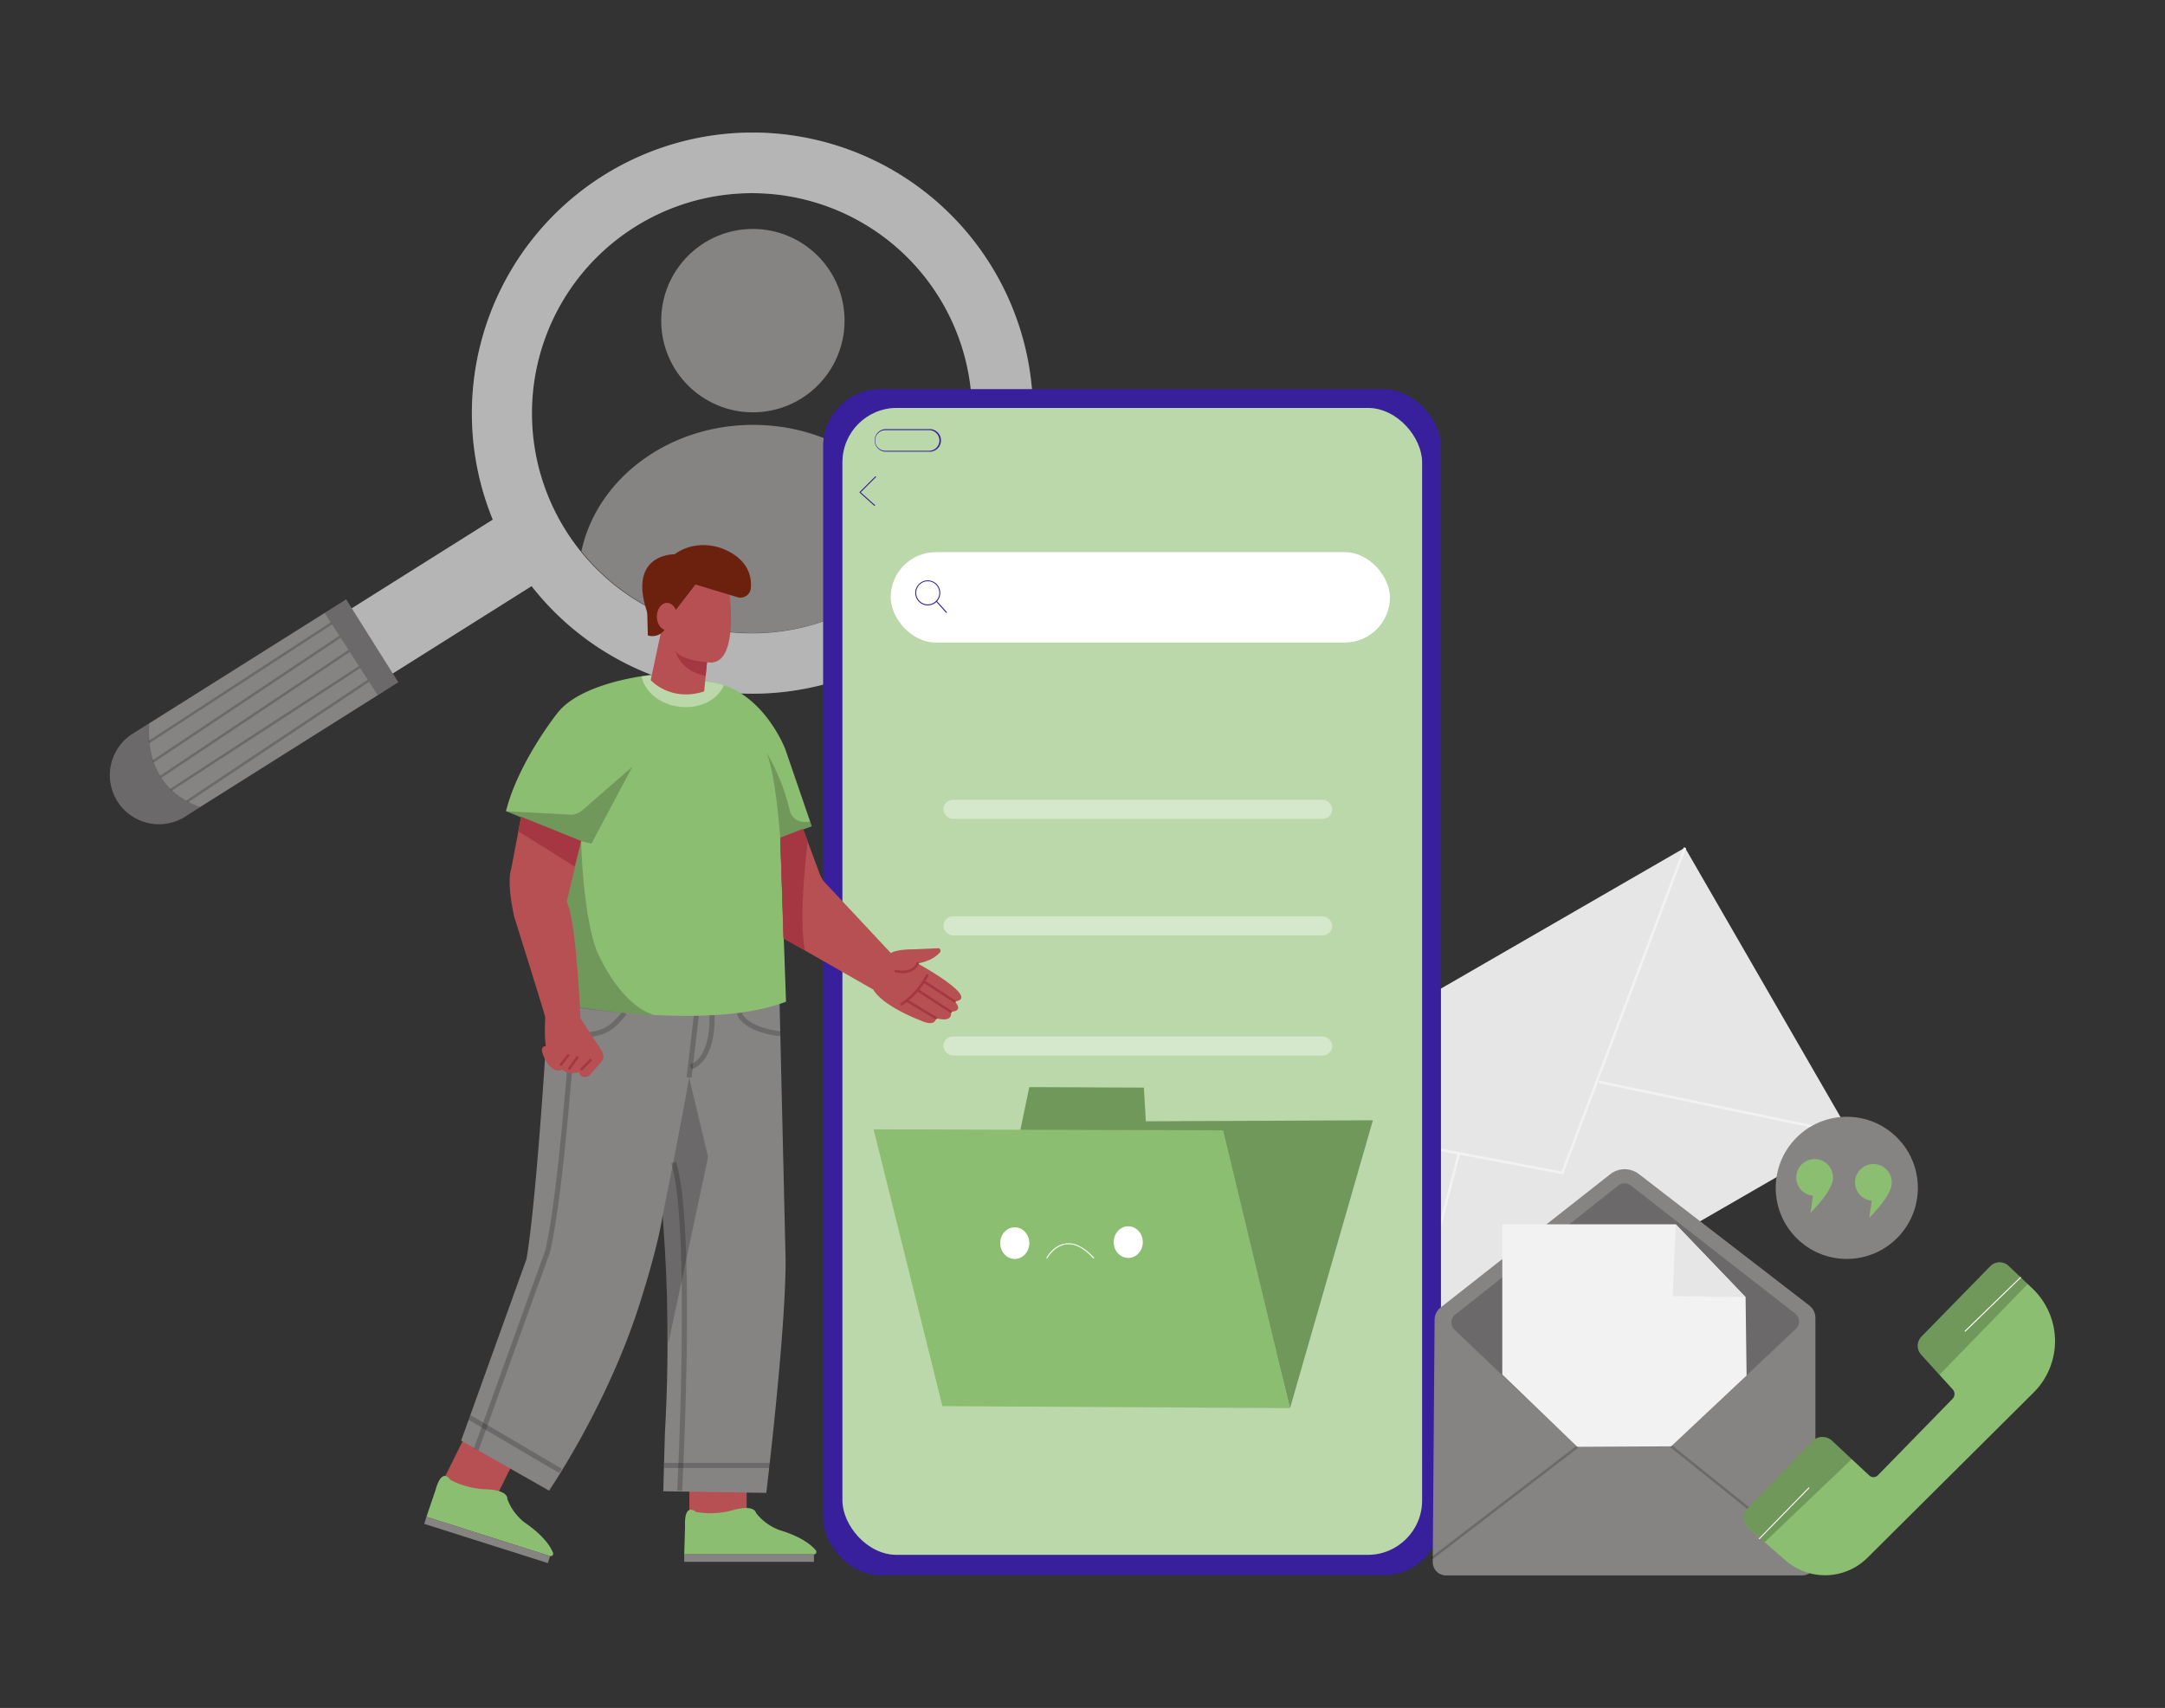 <?xml version="1.0" encoding="UTF-8"?>
<svg xmlns="http://www.w3.org/2000/svg" viewBox="0 0 865.76 682.89">
  <rect x="0" y="0" width="865.76" height="682.89" fill="#333333" stroke="none"/>
  <circle cx="301.07" cy="128.2" r="36.66" fill="#868383"></circle>
  <path d="M369.72,219.83a87.82,87.82,0,0,1-137.23.6c6.12-28.78,34.54-50.55,68.68-50.55C335.07,169.88,363.34,191.35,369.72,219.83Z" fill="#868383"></path>
  <path d="M300.87,53A112.26,112.26,0,0,0,197.06,207.77l-132,83,16.4,26.08,131.12-82.5A112.18,112.18,0,1,0,300.87,53Zm68.85,166.85a88,88,0,1,1,19-54.67A87.67,87.67,0,0,1,369.72,219.83Z" fill="#868383"></path>
  <g opacity="0.4">
    <path d="M300.87,53A112.26,112.26,0,0,0,197.06,207.77l-132,83,16.4,26.08,131.12-82.5A112.18,112.18,0,1,0,300.87,53Zm68.85,166.85a88,88,0,1,1,19-54.67A87.67,87.67,0,0,1,369.72,219.83Z" fill="#fff"></path>
  </g>
  <path d="M159.26,272.77,151,278l-71,44.7-6,3.81A19.56,19.56,0,1,1,53.1,293.34l6.65-4.18,70.08-44.09,8.59-5.41Z" fill="#868383"></path>
  <g opacity="0.2">
    <polygon points="159.26 272.77 151.03 277.95 129.83 245.07 138.42 239.66 159.26 272.77"></polygon>
  </g>
  <g opacity="0.2">
    <path d="M80,322.65l-6,3.81A19.56,19.56,0,1,1,53.1,293.34l6.65-4.18C59,298.4,60.45,315.48,80,322.65Z"></path>
  </g>
  <g opacity="0.2">
    <rect x="52.49" y="272.45" width="87.17" height="1" transform="translate(-133.28 96.51) rotate(-33.04)"></rect>
  </g>
  <g opacity="0.2">
    <rect x="53.6" y="279.04" width="89.91" height="1" transform="translate(-138.51 101.62) rotate(-33.69)"></rect>
  </g>
  <g opacity="0.2">
    <rect x="56.55" y="284.98" width="90.68" height="1" transform="translate(-141.39 104.66) rotate(-33.74)"></rect>
  </g>
  <g opacity="0.2">
    <rect x="61.04" y="290.79" width="89.97" height="1" transform="translate(-141.67 104.9) rotate(-33.04)"></rect>
  </g>
  <g opacity="0.2">
    <rect x="67.47" y="295.82" width="87.17" height="1" transform="translate(-145.57 111.16) rotate(-33.64)"></rect>
  </g>
  <rect x="511.16" y="382.51" width="209.8" height="132.39" transform="translate(-141.82 368.14) rotate(-30)" fill="#e6e6e6"></rect>
  <polygon points="625.07 469.53 492.09 444.35 492.28 443.36 624.43 468.39 673.34 338.76 674.27 339.11 625.07 469.53" fill="#f2f2f2"></polygon>
  <rect x="520.55" y="509.22" width="100.73" height="1" transform="translate(-65.4 935) rotate(-75.52)" fill="#f2f2f2"></rect>
  <rect x="689.15" y="391.63" width="1" height="102.87" transform="translate(114.93 1027.55) rotate(-78.2)" fill="#f2f2f2"></rect>
  <rect x="275.67" y="592.55" width="22.91" height="14.29" fill="#b65052"></rect>
  <rect x="180.79" y="577.22" width="21.93" height="20.21" transform="translate(280.8 -24.06) rotate(26.37)" fill="#b65052"></rect>
  <path d="M273.61,621.51h51.94a1,1,0,0,0,.75-1.55c-1.59-2-5.52-5.45-14.72-8.23a21.28,21.28,0,0,1-9.27-6.82s-.39-3.73-10-.9a33.5,33.5,0,0,1-14,.51s-4.76-4.24-4.37,5.8Z" fill="#8cbe72"></path>
  <rect x="273.61" y="621.51" width="51.87" height="2.96" fill="#868383"></rect>
  <path d="M170.52,606.47,220,622.18a1,1,0,0,0,1.18-1.25c-.91-2.36-3.61-6.87-11.54-12.3a21.28,21.28,0,0,1-6.77-9.31s.76-3.67-9.29-3.89a33.58,33.58,0,0,1-13.53-3.76s-3.26-5.48-5.92,4.2Z" fill="#8cbe72"></path>
  <rect x="168.86" y="614.24" width="51.87" height="2.96" transform="translate(195.42 -30.08) rotate(17.61)" fill="#868383"></rect>
  <path d="M228.82,402.32l-10.56,16s-3.86,62.55-7.72,85.08L184.41,576,219.55,596s24.33-35.4,37.07-77.36c0,0,6.43-19.94,8.36-32.69a643.29,643.29,0,0,1,.91,86.88l-.65,23.43,41.19.64s7.85-64.61,7.72-93.31l-2.39-102.14-21.42-13.06-52.26,4.51Z" fill="#868383"></path>
  <g opacity="0.2">
    <path d="M265,486s8.76-43.37,10.56-55.21l7.59,31.79-15.94,74.83S266.53,502.72,265,486Z"></path>
  </g>
  <g opacity="0.2">
    <path d="M191.35,579.87l-1.88-.67,28.61-79.34c5.31-22.62,9.7-85.52,9.74-86.15l2,.14c0,.63-4.45,63.79-9.81,86.52l0,.11Z"></path>
  </g>
  <g opacity="0.2">
    <rect x="204.96" y="556.32" width="2" height="42.23" transform="translate(-396.21 462.35) rotate(-59.55)"></rect>
  </g>
  <g opacity="0.2">
    <rect x="265.65" y="584.93" width="42.14" height="2"></rect>
  </g>
  <g opacity="0.2">
    <path d="M272.8,596.08l-2-.1c.05-1.06,5.5-105.93-2.37-130.88l1.91-.6C278.33,489.79,273,591.75,272.8,596.08Z"></path>
  </g>
  <g opacity="0.2">
    <rect x="264.58" y="417.44" width="24.83" height="2" transform="translate(-171.02 644.49) rotate(-83.27)"></rect>
  </g>
  <g opacity="0.2">
    <path d="M276.6,427.56l-.72-1.86c8.91-3.45,7.81-19.79,7.8-20l2-.14C285.73,406.33,286.88,423.59,276.6,427.56Z"></path>
  </g>
  <g opacity="0.2">
    <path d="M311.84,414.38c-16-2.26-17.13-8.95-17.18-9.23l2-.31c0,.06,1.2,5.54,15.48,7.56Z"></path>
  </g>
  <g opacity="0.2">
    <path d="M229.2,415.92l-.36-2,8.84-1.59a14.53,14.53,0,0,0,7.63-3.92,45.6,45.6,0,0,0,3.66-4.05l1.58,1.23a48.43,48.43,0,0,1-3.84,4.25,16.61,16.61,0,0,1-8.67,4.46Z"></path>
  </g>
  <rect x="329.16" y="155.58" width="247.06" height="474.23" rx="22.86" fill="#381f9c"></rect>
  <rect x="336.89" y="163.11" width="231.79" height="458.56" rx="21.75" fill="#8cbe72"></rect>
  <g opacity="0.4">
    <rect x="336.89" y="163.11" width="231.79" height="458.56" rx="21.75" fill="#fff"></rect>
  </g>
  <polygon points="411.61 434.67 407.39 454.96 488.74 454.56 515.86 563.02 549 447.93 458.21 448.33 457.41 434.87 411.61 434.67" fill="#8cbe72"></polygon>
  <g opacity="0.2">
    <polygon points="411.61 434.67 407.39 454.96 488.74 454.56 515.86 563.02 549 447.93 458.21 448.33 457.41 434.87 411.61 434.67"></polygon>
  </g>
  <g opacity="0.4">
    <rect x="377.27" y="319.78" width="155.46" height="7.63" rx="3.82" fill="#fff"></rect>
  </g>
  <g opacity="0.4">
    <rect x="377.27" y="366.38" width="155.46" height="7.63" rx="3.82" fill="#fff"></rect>
  </g>
  <g opacity="0.4">
    <rect x="377.27" y="414.39" width="155.46" height="7.63" rx="3.82" fill="#fff"></rect>
  </g>
  <rect x="356.17" y="220.76" width="199.65" height="36.15" rx="18.08" fill="#fff"></rect>
  <path d="M371,242.05a5,5,0,1,1,5-5A5,5,0,0,1,371,242.05Zm0-9.64a4.62,4.62,0,1,0,4.62,4.62A4.62,4.62,0,0,0,371,232.41Z" fill="#381f9c"></path>
  <path d="M378.47,245.06a.22.22,0,0,1-.15-.06l-4-4.46a.21.21,0,0,1,0-.29.22.22,0,0,1,.29,0l4,4.46a.19.19,0,0,1,0,.28A.19.19,0,0,1,378.47,245.06Z" fill="#381f9c"></path>
  <path d="M371.34,180.59H353.86a4.52,4.52,0,0,1,0-9h17.48a4.52,4.52,0,1,1,0,9ZM353.86,172a4.12,4.12,0,0,0,0,8.23h17.48a4.12,4.12,0,1,0,0-8.23Z" fill="#381f9c"></path>
  <path d="M349.75,202.28a.24.24,0,0,1-.14-.05L343.79,197a.21.21,0,0,1-.07-.15.22.22,0,0,1,.06-.15l6.23-6.22a.2.2,0,0,1,.28.28l-6.08,6.08,5.67,5.08a.2.2,0,0,1,0,.28A.19.19,0,0,1,349.75,202.28Z" fill="#381f9c"></path>
  <path d="M312,335l2.32,65.51c-30,11.58-85.46,1.8-85.46,1.8l-6.44-69.76-20.08-8.23c4.89-19.44,20.21-38.75,20.21-38.75,7.34-10.06,26.15-14,34-15.18,2.2-.35,3.54-.48,3.54-.48l21.25,2.49a29.4,29.4,0,0,1,8.15,1.55c17.09,5.81,24.56,25.65,24.56,25.65l10.56,30.76Z" fill="#8cbe72"></path>
  <g opacity="0.4">
    <path d="M289.46,274c-2.44,5.89-9.8,9.6-17.9,8.56-7.81-1-13.83-6.09-15-12.12,2.2-.35,3.54-.48,3.54-.48l21.25,2.49A29.4,29.4,0,0,1,289.46,274Z" fill="#fff"></path>
  </g>
  <g opacity="0.2">
    <path d="M202.3,324.33l25.57,1.38a7.08,7.08,0,0,0,5-1.74l20-17.41-16.35,30.77-4.12-1s.52,27.8,6.05,43.37c0,0,8.7,21.7,23.2,26.16,0,0-25.52-1.58-32.85-3.51l-6.44-69.76Z"></path>
  </g>
  <g opacity="0.2">
    <path d="M312,335s-1.67-24.84-5.53-34.24a83.78,83.78,0,0,1,9.27,23s1,6.08,8.2,4.72l.68,1.84Z"></path>
  </g>
  <path d="M321.1,331.4l6.75,18.17A10.31,10.31,0,0,0,330,353l26.28,28.11s1.41-1.55,9.52-1.55l9.17-.42a1,1,0,0,1,.83,1.72c-1.31,1.48-3.91,3.46-8.84,4.36,0,0,25.61,14,14.8,15.19,0,0,4,3.86-1.54,4.12,0,0,1.41,4.51-5.92,2.57,0,0,0,3.74-6.18.91,0,0-14.93-5.54-18.92-12.36L313.3,375.11,312,335Z" fill="#b65052"></path>
  <path d="M313.3,375.31S312.35,340,312,335l9.14-3.61,1.88,5s-3.91,29.19-1.16,43.53Z" fill="#a53742"></path>
  <path d="M360.49,402.05a.51.51,0,0,1-.43-.24.49.49,0,0,1,.17-.69,30.23,30.23,0,0,0,10.11-11.38.49.49,0,0,1,.67-.22.5.5,0,0,1,.22.67A30.54,30.54,0,0,1,360.74,402,.47.47,0,0,1,360.49,402.05Z" fill="#a53742"></path>
  <path d="M381.72,400.89a.45.45,0,0,1-.27-.08l-12.13-7.87a.5.5,0,0,1,.55-.84L382,400a.49.49,0,0,1,.15.69A.48.48,0,0,1,381.72,400.89Z" fill="#a53742"></path>
  <path d="M380.18,405a.5.5,0,0,1-.27-.08l-13.1-8.51a.5.5,0,1,1,.54-.84l13.1,8.51a.5.5,0,0,1,.15.69A.51.51,0,0,1,380.18,405Z" fill="#a53742"></path>
  <path d="M374.26,407.58a.48.48,0,0,1-.26-.07l-11.62-7a.49.49,0,0,1-.17-.69.5.5,0,0,1,.68-.17l11.63,7a.5.5,0,0,1-.26.92Z" fill="#a53742"></path>
  <path d="M360.94,389.11a13.66,13.66,0,0,1-2.87-.33.5.5,0,1,1,.2-1c6.81,1.43,8.16-2.7,8.17-2.74a.51.51,0,0,1,.63-.33.5.5,0,0,1,.33.62S366.18,389.11,360.94,389.11Z" fill="#a53742"></path>
  <path d="M264.65,251.11l-4.43,20.83s7.85,8.88,21.37,4.51L283,262l-15.2-12.41Z" fill="#b65052"></path>
  <path d="M283,262l-.81,8.27S272.06,268.71,270.1,260Z" fill="#a53742"></path>
  <path d="M291.76,237.71s4,29.86-9.27,27a28.41,28.41,0,0,1-9.09-2,9.4,9.4,0,0,1-5.63-8.86l.17-9.32,2.32-.65,7.85-10.16Z" fill="#b65052"></path>
  <path d="M269.75,221.62s-18.41-.38-11.26,22.21a7.18,7.18,0,0,1,.35,2l.22,8.22a5.92,5.92,0,0,0,6.59-2.11l4.61-8.06,7.85-10.16,16.8,5.05a4.15,4.15,0,0,0,5.34-3.59c.37-4.28-.78-10.5-8.88-14.71a21.49,21.49,0,0,0-14-2.15A19.06,19.06,0,0,0,269.75,221.62Z" fill="#6b210e"></path>
  <ellipse cx="266.72" cy="246.52" rx="4.05" ry="5.47" fill="#b65052"></ellipse>
  <path d="M208.39,326.57l-4,21.05s-1.93,4.12,1.16,18.66c0,0,12.49,39.9,12.49,40.42s-.52,7.21.25,11.58c0,0-4-.38.78,7.08,0,0,2.83,3.86,5.79,2.32,0,0,1.8,2.19,6.69,1,0,0,.64,3.22,4.12,1.41l5-5.79s1.67-1.67-.52-4.89l-8-12.23s-1.67-39.38-5.53-46.59l5.79-24.32Z" fill="#b65052"></path>
  <polygon points="208.39 326.57 207.23 332.36 229.74 346.43 232.42 336.3 208.39 326.57" fill="#a53742"></polygon>
  <rect x="222.97" y="423.32" width="5.51" height="1" transform="translate(-248.03 345.57) rotate(-52.58)" fill="#a53742"></rect>
  <rect x="226.09" y="424.48" width="6.36" height="1" transform="translate(-249.32 360.78) rotate(-54.01)" fill="#a53742"></rect>
  <rect x="231.39" y="425.18" width="5.92" height="1" transform="translate(-234.45 297.83) rotate(-45.91)" fill="#a53742"></rect>
  <polygon points="349.35 451.54 489.14 451.95 515.86 563.02 376.86 562.22 349.35 451.54" fill="#8cbe72"></polygon>
  <ellipse cx="405.79" cy="497.04" rx="5.82" ry="6.33" fill="#fff"></ellipse>
  <ellipse cx="451.18" cy="496.64" rx="5.82" ry="6.33" fill="#fff"></ellipse>
  <path d="M437.32,503.16a.22.22,0,0,1-.15-.06c-3.78-4.1-7.44-6-10.88-5.54-4.75.59-7.44,5.45-7.47,5.5a.2.2,0,0,1-.27.08.19.19,0,0,1-.08-.27c0-.05,2.81-5.09,7.77-5.71,3.57-.44,7.35,1.46,11.23,5.67a.2.2,0,0,1,0,.28A.19.19,0,0,1,437.32,503.16Z" fill="#fff"></path>
  <path d="M578.26,629.91H720.64a5.33,5.33,0,0,0,5.32-5.32V526.92a6.25,6.25,0,0,0-2.43-4.94l-68.15-52.55a9.34,9.34,0,0,0-11.46.06L576.06,522.8a6.26,6.26,0,0,0-2.38,4.86l-.74,96.89A5.33,5.33,0,0,0,578.26,629.91Z" fill="#868383"></path>
  <g opacity="0.2">
    <path d="M630.75,578.49l-49.07-46.81a4,4,0,0,1,.28-6.09L647.14,474a4,4,0,0,1,5,0l65.7,51.2a4,4,0,0,1,.29,6.12l-49.81,47Z"></path>
  </g>
  <g opacity="0.2">
    <path d="M572.88,623.31a.47.47,0,0,1-.39-.2.5.5,0,0,1,.09-.7l57.86-44.32a.5.5,0,1,1,.61.79l-57.86,44.33A.5.5,0,0,1,572.88,623.31Z"></path>
  </g>
  <g opacity="0.2">
    <path d="M726,625.09a.53.53,0,0,1-.31-.11L668,578.68a.51.51,0,0,1-.08-.71.49.49,0,0,1,.7-.07l57.65,46.3a.5.5,0,0,1,.08.7A.53.53,0,0,1,726,625.09Z"></path>
  </g>
  <polygon points="600.75 549.58 600.75 489.51 670.12 489.51 698.04 518.63 698.44 549.97 668.31 578.29 630.75 578.49 600.75 549.58" fill="#f2f2f2"></polygon>
  <path d="M813.27,556.73l-66.5,66.11A24,24,0,0,1,714.15,624l-8.48-7.35-6.4-5.55a5.57,5.57,0,0,1-.36-8.08l25.85-26.78a5.57,5.57,0,0,1,7.81-.21l7.93,7.4,7,6.51a2.47,2.47,0,0,0,3.45-.08l29.85-30.57a2.76,2.76,0,0,0,.07-3.77l-5.27-5.81-7.36-8.11a5.23,5.23,0,0,1,.13-7.17l27.51-28.15a5.23,5.23,0,0,1,7.34-.13l7.66,7.27,1.91,1.8A29,29,0,0,1,813.27,556.73Z" fill="#8cbe72"></path>
  <g opacity="0.2">
    <path d="M810.87,513.38l-35.28,36.29-7.36-8.11a5.23,5.23,0,0,1,.13-7.17l27.51-28.15a5.23,5.23,0,0,1,7.34-.13Z"></path>
  </g>
  <g opacity="0.2">
    <path d="M740.5,583.39l-34.83,33.22-6.4-5.55a5.57,5.57,0,0,1-.36-8.08l25.85-26.78a5.57,5.57,0,0,1,7.81-.21Z"></path>
  </g>
  <path d="M703.54,615.41a.2.2,0,0,1-.14-.06.19.19,0,0,1,0-.28l19.83-20.31a.19.19,0,0,1,.28,0,.2.2,0,0,1,0,.28l-19.84,20.31A.2.2,0,0,1,703.54,615.41Z" fill="#fff"></path>
  <path d="M785.84,532.43a.18.18,0,0,1-.14-.06.19.19,0,0,1,0-.28l22.14-21.46a.19.19,0,0,1,.28,0,.21.21,0,0,1,0,.29L786,532.38A.24.24,0,0,1,785.84,532.43Z" fill="#fff"></path>
  <polygon points="670.12 489.51 668.91 518.23 698.04 518.63 670.12 489.51" fill="#e6e6e6"></polygon>
  <circle cx="738.51" cy="474.94" r="28.42" fill="#868383"></circle>
  <path d="M755.74,476a7.34,7.34,0,1,0-7.25,4.07l-1,6.87C752.77,481.57,754.9,477.92,755.74,476Z" fill="#8cbe72"></path>
  <path d="M732.24,474a7.26,7.26,0,0,0,.75-3.22,7.34,7.34,0,1,0-8,7.3l-1,6.86C729.27,479.56,731.4,475.91,732.24,474Z" fill="#8cbe72"></path>
</svg>
